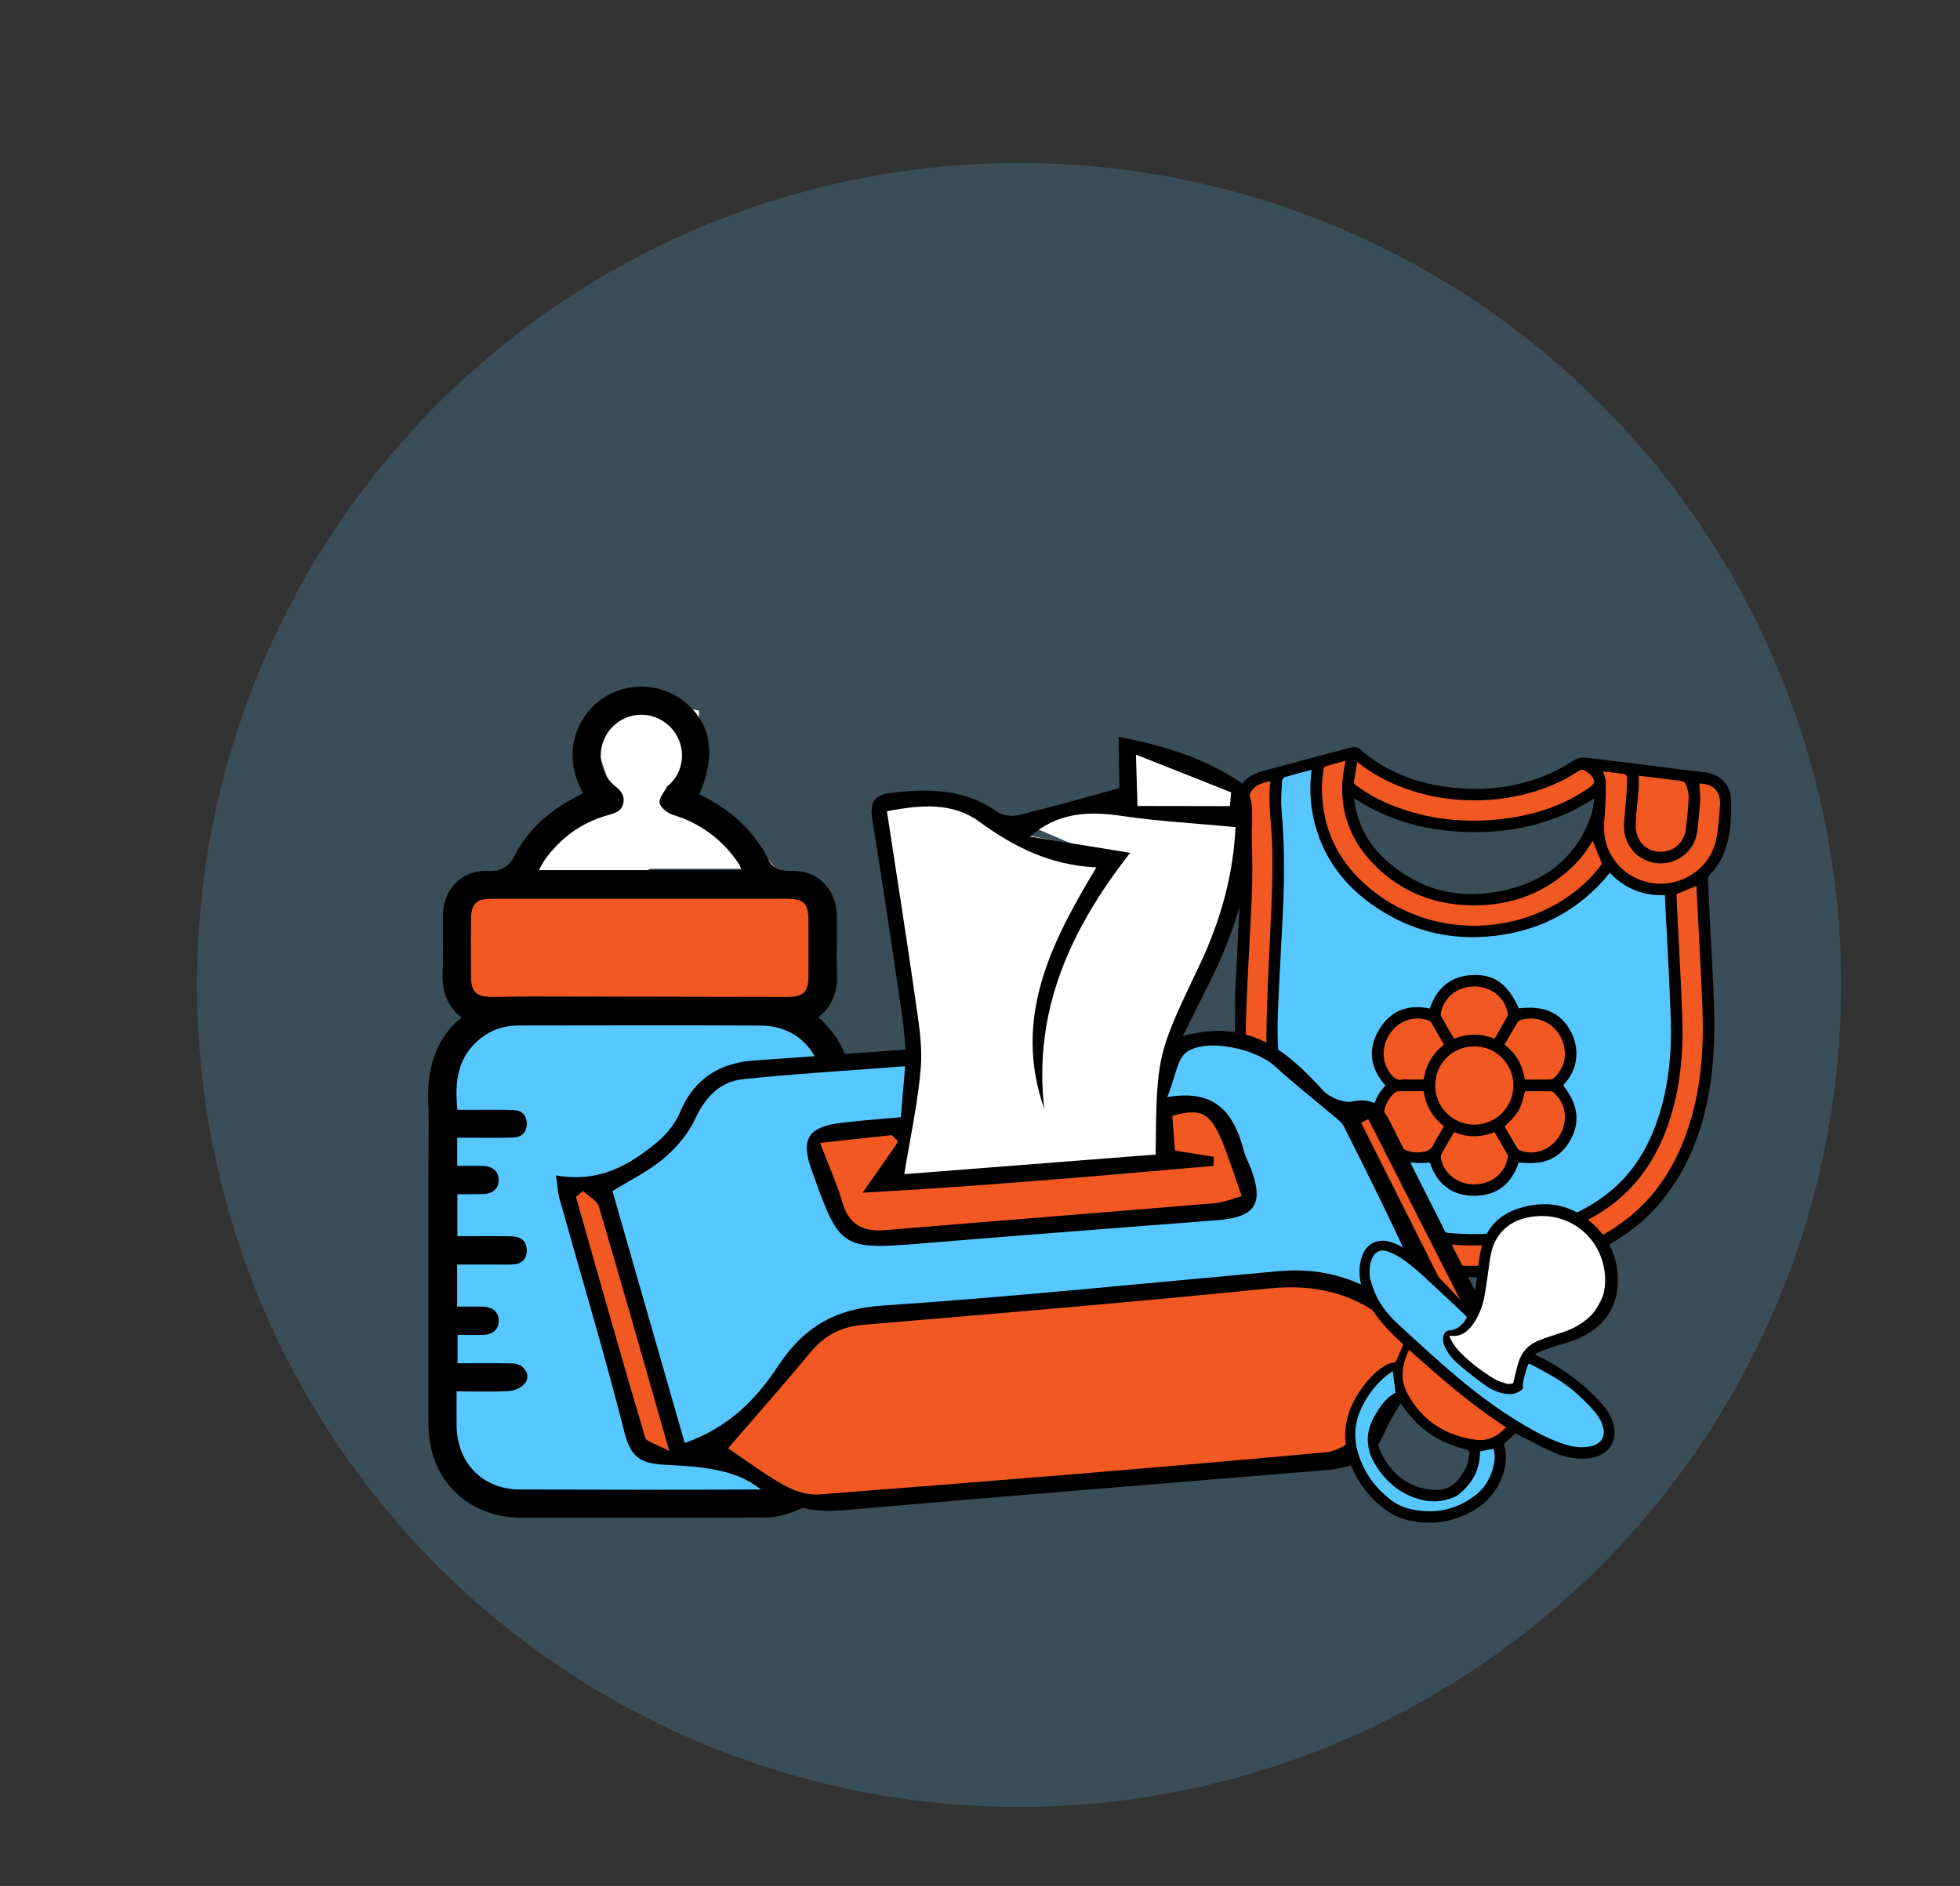 <?xml version="1.0" encoding="utf-8"?>
<!-- Generator: Adobe Illustrator 16.0.0, SVG Export Plug-In . SVG Version: 6.00 Build 0)  -->
<!DOCTYPE svg PUBLIC "-//W3C//DTD SVG 1.1//EN" "http://www.w3.org/Graphics/SVG/1.1/DTD/svg11.dtd">
<svg version="1.1" id="Layer_1" xmlns="http://www.w3.org/2000/svg" xmlns:xlink="http://www.w3.org/1999/xlink" x="0px" y="0px"
	 width="168.332px" height="162px" viewBox="194 -165.211 168.332 162" enable-background="new 194 -165.211 168.332 162"
	 xml:space="preserve">
<rect x="194" y="-165.211" width="168.332" height="162" fill="#333333" stroke="none"/>
<circle opacity="0.18" fill="#56C8FF" cx="281.522" cy="-80.605" r="70.605"/>
<g>
	<g>
		<polyline fill="#56C8FF" points="303.101,-98.681 307.116,-99.742 309.851,-92.056 316.351,-86.806 319.476,-86.806 
			325.726,-87.806 329.976,-90.056 333.101,-93.931 336.476,-91.931 338.226,-89.306 339.851,-81.182 339.851,-75.182 
			338.351,-70.057 336.601,-65.432 334.226,-61.307 329.726,-58.682 323.101,-57.932 318.101,-57.682 311.851,-59.557 
			307.851,-62.182 303.601,-67.432 301.851,-73.557 301.601,-78.307 301.601,-86.556 301.601,-92.181 301.851,-97.056 
			302.386,-98.963 		"/>
		<g>
			<polygon fill="#F15822" points="311.476,-100.133 314.275,-98.504 319.222,-97.008 325.146,-97.789 329.051,-99.352 
				330.678,-99.092 331.004,-97.531 330.092,-96.488 327.358,-95.641 324.17,-94.208 321.435,-94.078 317.334,-94.469 
				312.909,-95.576 310.958,-97.139 309.133,-98.766 309.263,-100.393 			"/>
			<polygon fill="#F15822" points="307.116,-99.742 307.375,-96.551 307.897,-93.428 310.761,-89.068 314.731,-86.66 
				320.72,-85.096 323.388,-85.227 328.008,-86.854 331.135,-89.588 332.372,-91.346 331.459,-93.494 330.028,-92.451 
				328.206,-90.565 324.105,-88.285 321.174,-87.83 316.683,-88.35 313.299,-90.498 310.825,-92.91 309.719,-96.488 
				309.917,-99.742 310.045,-100.588 			"/>
			<path fill="#F15822" d="M303.107-98.129l0.755,2.813c0,0-0.195,4.881-0.195,5.143c0,0.262-0.393,5.924-0.393,5.924v6.899
				l0.197,5.729l2.211,5.399l2.8,3.972l3.388,1.824l3.838,1.104c0,0,3.451,0.262,3.973,0.457c0.52,0.194,3.71,0.194,3.71,0.194
				l2.213-0.456l2.474-1.105l2.277-0.717l4.688-3.906l1.629-3.254l0.779-3.906l0.649-3.905v-4.556l-0.261-4.491l-0.064-3.254
				l-3.84-1.041l-1.563-2.084l-0.912-1.822l-0.194-3.059v-2.539l-0.13-0.781l3.188,0.391l4.036,0.195l2.604,0.457l1.041,0.846
				l0.39,2.992l-0.585,2.67l-1.498,1.953l0.195,1.041v3.32l0.131,4.23l0.13,4.229l-0.063,4.884l-0.848,4.427l-1.953,3.58
				l-2.861,3.711l-3.387,2.082l-1.498,0.648l-3.316,1.173l-2.668,0.586l-2.865,0.325h-1.953L318.051-56l-0.911-0.195l-1.367-0.195
				l-2.147-0.455l-2.408-0.649l-3.449-2.149l-2.536-2.213l-1.366-1.819l-1.305-1.892l-1.691-5.662l-0.521-5.468l0.392-7.354
				l0.193-2.862l0.195-5.273l-0.195-5.076l1.173-1.107L303.107-98.129z"/>
			<polygon fill="#F15822" points="313.625,-72.273 312.456,-74.357 312.583,-76.439 314.601,-77.936 316.293,-77.936 
				317.139,-77.805 318.181,-80.475 320.002,-80.93 321.5,-80.801 323.193,-79.629 323.844,-78.654 323.973,-78.131 326.056,-78 
				328.465,-76.375 328.663,-74.162 328.532,-72.795 327.944,-72.078 328.465,-70.908 328.856,-68.889 328.724,-67.586 
				327.684,-66.285 326.513,-65.893 324.886,-65.699 324.17,-65.958 322.932,-63.943 321.565,-63.031 319.482,-63.16 
				317.855,-64.332 317.075,-65.83 314.861,-65.633 313.104,-67.197 312.063,-69.93 			"/>
			<path d="M300.081-79.975c0.137-2.723,0.324-6.165,0.471-9.608c0.088-2.093-0.021-4.183-0.26-6.265
				c-0.188-1.623,0.518-2.688,2.096-3.115c2.576-0.694,5.156-1.387,7.736-2.063c0.181-0.047,0.463-0.012,0.594,0.103
				c2.309,2.041,5.047,3.05,8.064,3.369c3.063,0.326,6.02-0.09,8.813-1.437c0.599-0.287,1.148-0.678,1.738-0.987
				c0.205-0.109,0.467-0.197,0.688-0.173c1.958,0.224,3.914,0.474,5.87,0.718c1.476,0.187,2.946,0.41,4.427,0.545
				c1.539,0.142,2.32,1.213,2.355,2.385c0.045,1.459-0.043,2.933-0.521,4.341c-0.265,0.786-0.729,1.457-1.289,2.067
				c-0.104,0.117-0.188,0.315-0.18,0.476c0.137,2.905,0.293,5.813,0.437,8.719c0.156,3.201,0.221,6.399-0.355,9.576
				c-0.577,3.178-1.666,6.139-3.631,8.739c-1.893,2.509-4.368,4.228-7.262,5.367c-4.177,1.647-8.498,2.051-12.929,1.452
				c-3.198-0.43-6.213-1.407-8.937-3.18c-3.107-2.021-5.153-4.869-6.44-8.302c-0.882-2.349-1.351-4.789-1.474-7.285
				C300.017-76.102,300.081-77.676,300.081-79.975z M306.648-99.086c-0.813,0.218-1.573,0.41-2.326,0.632
				c-0.094,0.026-0.202,0.192-0.209,0.299c-0.036,0.807-0.127,1.621-0.055,2.42c0.26,2.918,0.271,5.836,0.127,8.756
				c-0.144,2.906-0.312,5.813-0.433,8.721c-0.104,2.484,0.035,4.957,0.598,7.391c0.572,2.48,1.561,4.764,3.255,6.695
				c1.653,1.885,3.749,3.086,6.101,3.863c3.922,1.295,7.905,1.43,11.928,0.533c2.373-0.527,4.58-1.439,6.498-2.972
				c2.076-1.655,3.4-3.826,4.24-6.317c0.948-2.818,1.217-5.73,1.117-8.675c-0.101-3.062-0.283-6.117-0.435-9.174
				c-0.021-0.461-0.046-0.92-0.069-1.404c-1.867,0.063-3.439-0.564-4.729-1.922c-0.197,0.233-0.377,0.461-0.571,0.674
				c-2.493,2.76-5.62,4.305-9.287,4.74c-3.89,0.463-7.457-0.455-10.636-2.738c-2.719-1.955-4.469-4.566-5.057-7.902
				C306.499-96.652,306.489-97.842,306.648-99.086z M303.107-98.129c-0.214,0.058-0.379,0.101-0.544,0.146
				c-0.993,0.283-1.412,0.91-1.294,1.93c0.332,2.922,0.347,5.852,0.198,8.785c-0.159,3.166-0.344,6.331-0.456,9.497
				c-0.101,2.813,0.153,5.604,0.892,8.332c1.488,5.504,4.753,9.442,10.17,11.453c4.441,1.646,8.997,1.905,13.624,0.993
				c2.771-0.545,5.358-1.554,7.651-3.233c2.951-2.162,4.744-5.123,5.797-8.574c0.994-3.258,1.202-6.605,1.063-9.986
				c-0.146-3.391-0.334-6.781-0.504-10.174c-0.006-0.055-0.024-0.111-0.031-0.141c-0.564,0.232-1.111,0.455-1.693,0.693
				c0.035,0.764,0.07,1.559,0.109,2.354c0.137,2.833,0.313,5.665,0.396,8.497c0.09,2.959-0.205,5.881-1.139,8.709
				c-1.365,4.145-3.977,7.172-8.02,8.91c-2.271,0.975-4.646,1.502-7.111,1.657c-3.244,0.209-6.409-0.181-9.471-1.317
				c-4.185-1.56-7.08-4.41-8.634-8.607c-0.937-2.523-1.368-5.154-1.348-7.83c0.024-2.953,0.185-5.9,0.319-8.854
				c0.123-2.607,0.26-5.209,0.176-7.822C303.206-94.498,302.868-96.277,303.107-98.129z M330.924-96.637
				c-3.153,2.056-6.615,2.901-10.299,2.901c-3.692,0.003-7.164-0.846-10.313-2.899c0,0.072-0.004,0.104,0.001,0.136
				c0.269,2.022,1.147,3.752,2.649,5.11c3.226,2.922,6.998,3.615,11.104,2.426c2.854-0.823,5.013-2.584,6.251-5.346
				C330.649-95.035,330.847-95.801,330.924-96.637z M330.782-93.004c-0.488,0.871-1.107,1.668-1.854,2.361
				c-2.165,2.016-4.754,3.057-7.688,3.185c-3.564,0.153-6.707-0.925-9.236-3.492c-2.02-2.052-2.959-4.539-2.685-7.438
				c0.046-0.483,0.153-0.963,0.238-1.476c-0.585,0.16-1.147,0.304-1.702,0.474c-0.088,0.026-0.184,0.174-0.193,0.274
				c-0.062,0.502-0.129,1.009-0.131,1.513c-0.009,3.825,1.619,6.85,4.637,9.116c4.646,3.488,11.019,3.724,15.963,0.648
				c1.367-0.852,2.543-1.918,3.453-3.172C331.308-91.701,331.049-92.344,330.782-93.004z M310.559-99.758
				c-0.094,0.574-0.174,1.09-0.264,1.606c-0.034,0.197,0.041,0.313,0.199,0.431c0.911,0.658,1.885,1.205,2.928,1.631
				c3.17,1.293,6.461,1.627,9.836,1.195c2.611-0.332,5.058-1.146,7.238-2.662c0.508-0.354,0.549-0.599,0.129-1.072
				c-0.156-0.18-0.375-0.317-0.588-0.436c-0.086-0.048-0.25-0.023-0.345,0.026c-0.435,0.24-0.847,0.519-1.282,0.748
				C323.065-95.483,315.465-95.861,310.559-99.758z M339.936-97.904c0.031,0.47,0.102,0.918,0.083,1.365
				c-0.022,0.666-0.106,1.33-0.171,1.996c-0.064,0.709-0.141,1.418-0.547,2.037c-0.799,1.217-2.293,1.75-3.651,1.303
				c-1.419-0.471-2.272-1.756-2.172-3.297c0.056-0.807,0.147-1.608,0.205-2.416c0.036-0.516,0.048-1.031,0.048-1.547
				c0-0.088-0.104-0.242-0.177-0.252c-0.625-0.096-1.255-0.164-1.871-0.24c0.081,0.312,0.21,0.599,0.221,0.89
				c0.022,0.653-0.006,1.311-0.028,1.965c-0.028,0.838-0.172,1.687-0.09,2.512c0.232,2.353,2.23,4.17,4.58,4.279
				c2.413,0.11,4.564-1.488,5.033-3.824c0.189-0.946,0.247-1.924,0.318-2.889C341.808-97.236,341.131-97.914,339.936-97.904z
				 M334.733-98.58c0,0.424,0.025,0.791-0.003,1.151c-0.078,0.998-0.213,1.992-0.254,2.99c-0.019,0.414,0.067,0.873,0.244,1.243
				c0.42,0.882,1.381,1.298,2.358,1.109c0.928-0.174,1.613-0.953,1.729-2.002c0.095-0.867,0.188-1.736,0.224-2.605
				c0.014-0.35-0.099-0.717-0.203-1.057c-0.08-0.262-0.31-0.385-0.601-0.408c-0.493-0.043-0.981-0.116-1.474-0.178
				C336.095-98.414,335.436-98.494,334.733-98.58z"/>
			<path d="M328.243-71.982c1.291,1.6,1.494,3.143,0.629,4.693c-0.89,1.596-2.285,2.203-4.438,1.928
				c-0.607,1.844-1.883,2.871-3.829,2.865c-1.933-0.004-3.2-1.027-3.802-2.857c-2.295,0.221-3.665-0.402-4.502-2.043
				c-0.688-1.348-0.711-3.096,0.687-4.572c-1.334-1.504-1.563-3.158-0.499-4.877c0.984-1.592,2.479-2.117,4.309-1.737
				c0.625-1.869,1.918-2.871,3.897-2.882c1.743-0.006,2.845,0.867,3.747,2.869c2.176-0.271,3.618,0.373,4.477,2.01
				C329.636-75.208,329.633-73.438,328.243-71.982z M317.261-71.996c-0.011,1.857,1.472,3.371,3.317,3.385
				c1.871,0.014,3.381-1.471,3.396-3.342c0.018-1.861-1.486-3.379-3.354-3.379C318.762-75.336,317.268-73.854,317.261-71.996z
				 M316.274-71.477c-0.77,0-1.509-0.01-2.252,0.006c-0.091,0.002-0.193,0.082-0.27,0.148c-0.936,0.85-1.182,2.162-0.631,3.348
				c0.564,1.217,1.744,1.885,3.002,1.728c0.459-0.06,0.795-0.205,1.006-0.662c0.25-0.541,0.588-1.041,0.888-1.56
				C317.025-69.244,316.458-70.227,316.274-71.477z M323.226-68.451c0.358,0.621,0.702,1.23,1.063,1.83
				c0.064,0.107,0.188,0.213,0.307,0.254c1.275,0.441,2.66-0.113,3.374-1.346c0.722-1.242,0.518-2.723-0.505-3.625
				c-0.067-0.061-0.161-0.133-0.245-0.135c-0.75-0.01-1.503-0.006-2.241-0.006C324.583-69.885,324.426-69.615,323.226-68.451z
				 M324.959-72.477c0.758,0,1.479,0.006,2.199-0.01c0.11-0.002,0.245-0.072,0.329-0.152c0.759-0.729,1.054-1.608,0.851-2.645
				c-0.346-1.764-2.055-2.822-3.713-2.309c-0.107,0.033-0.236,0.094-0.287,0.18c-0.381,0.633-0.746,1.277-1.121,1.93
				C324.2-74.713,324.78-73.725,324.959-72.477z M318.018-75.482c-0.374-0.646-0.729-1.273-1.1-1.891
				c-0.061-0.098-0.188-0.178-0.299-0.213c-1.223-0.395-2.49,0.059-3.231,1.139c-0.763,1.115-0.735,2.486,0.056,3.492
				c0.264,0.334,0.547,0.561,1.006,0.482c0.198-0.035,0.407-0.006,0.612-0.006c0.405,0,0.812,0,1.214,0
				C316.458-73.73,317.034-74.707,318.018-75.482z M318.879-67.969c-0.375,0.646-0.735,1.258-1.078,1.879
				c-0.061,0.109-0.07,0.271-0.045,0.396c0.274,1.324,1.449,2.225,2.88,2.219c1.428-0.008,2.581-0.918,2.852-2.256
				c0.019-0.092,0.035-0.205-0.006-0.277c-0.366-0.655-0.747-1.303-1.129-1.959C321.189-67.496,320.043-67.494,318.879-67.969z
				 M322.352-75.979c0.383-0.658,0.755-1.287,1.109-1.928c0.05-0.09,0.043-0.229,0.02-0.336c-0.283-1.322-1.432-2.229-2.829-2.234
				c-1.43-0.012-2.591,0.869-2.891,2.195c-0.027,0.119-0.044,0.273,0.012,0.371c0.354,0.646,0.733,1.281,1.106,1.93
				C320.045-76.453,321.186-76.457,322.352-75.979z"/>
		</g>
	</g>
	<polygon fill="#FFFFFF" points="238.633,-91.022 246.756,-96.582 244.833,-102.354 248.681,-105.237 254.027,-104.169 
		254.027,-99.466 253.491,-96.794 258.301,-93.268 260.654,-90.595 249.858,-90.595 247.186,-89.315 238.314,-90.167 	"/>
	<g>
		<polyline fill="#F15822" points="234.792,-89.211 232.792,-86.586 232.792,-79.586 235.042,-78.461 240.167,-78.336 
			262.542,-78.336 264.792,-79.461 264.792,-82.836 264.792,-88.086 263.792,-89.836 260.292,-89.836 234.292,-89.836 		"/>
		<polygon fill="#56C8FF" points="234.417,-76.461 232.417,-73.086 232.417,-43.336 234.167,-38.586 236.167,-36.586 
			241.917,-35.961 250.167,-35.336 259.667,-35.336 262.167,-36.211 264.667,-39.336 266.167,-42.836 266.417,-50.336 
			266.292,-57.711 266.292,-65.211 266.292,-70.961 266.167,-74.211 264.292,-77.836 257.167,-79.086 247.042,-78.961 
			240.792,-78.961 234.417,-78.586 		"/>
		<g>
			<path d="M254.065-96.978c1.969,0.953,3.691,2.233,4.979,4.037c0.293,0.408,0.619,0.813,0.802,1.272
				c0.405,1.015,1.063,1.313,2.161,1.275c2.25-0.076,3.834,1.592,3.861,3.855c0.012,0.66,0.004,1.322,0.004,1.981
				c0,0.943-0.041,1.892,0.01,2.832c0.084,1.539-0.309,2.865-1.59,3.889c1.271,1.193,2.229,2.537,2.572,4.232
				c0.11,0.553,0.195,1.119,0.195,1.684c0.013,9.818,0.035,19.639-0.005,29.459c-0.017,3.785-2.61,6.799-6.323,7.508
				c-0.549,0.104-1.125,0.105-1.691,0.105c-6.733,0.01-13.471,0.01-20.205,0.006c-4.717-0.006-8.028-3.301-8.035-8.012
				c-0.01-7.646,0-15.293,0-22.938c0-1.51,0.055-3.023-0.014-4.529c-0.129-2.902,0.471-5.51,2.854-7.504
				c-1.342-1.018-1.678-2.354-1.622-3.891c0.058-1.604,0.003-3.209,0.019-4.814c0.023-2.285,1.586-3.957,3.84-3.859
				c1.229,0.055,1.826-0.369,2.367-1.408c1.139-2.18,2.937-3.742,5.102-4.889c0.246-0.129,0.484-0.27,0.729-0.404
				c-1.83-3.279-0.609-6.279,1.26-7.809c2.094-1.711,5.105-1.785,7.269-0.17C255.059-103.228,255.567-100.488,254.065-96.978z
				 M233.215-45.697c0,1.047-0.008,1.981,0,2.918c0.021,3.229,2.228,5.5,5.443,5.512c6.863,0.025,13.729,0.027,20.592,0
				c3.187-0.016,5.359-2.23,5.414-5.438c0.023-1.354,0.008-2.709,0.008-4.063c0-8.248,0.007-16.498-0.006-24.746
				c-0.004-3.299-2.151-5.584-5.345-5.603c-6.925-0.034-13.853-0.014-20.778-0.006c-1.16,0.002-2.224,0.313-3.17,1.031
				c-2.062,1.571-2.35,3.727-2.086,6.211c0.354,0,0.691-0.002,1.027,0c1.26,0.002,2.52-0.021,3.777,0.021
				c0.74,0.021,1.168,0.461,1.15,1.215c-0.016,0.709-0.441,1.113-1.133,1.143c-1.039,0.037-2.078,0.018-3.117,0.02
				c-0.578,0-1.156,0-1.723,0c0,0.9,0,1.613,0,2.416c0.771,0,1.488-0.02,2.206,0.004c0.875,0.031,1.368,0.502,1.354,1.24
				c-0.015,0.736-0.509,1.166-1.399,1.184c-0.714,0.015-1.427,0.005-2.146,0.005c0,1.266,0,2.409,0,3.612
				c0.444,0,0.819-0.002,1.195,0c1.165,0,2.33-0.021,3.495,0.01c0.759,0.021,1.274,0.408,1.269,1.222
				c-0.01,0.804-0.507,1.175-1.283,1.197c-0.313,0.012-0.629,0.004-0.943,0.004c-1.245,0-2.49,0-3.754,0c0,1.258,0,2.377,0,3.612
				c0.758,0,1.472-0.018,2.186,0.004c0.891,0.029,1.381,0.476,1.383,1.214c0.002,0.739-0.492,1.188-1.373,1.211
				c-0.717,0.019-1.432,0.004-2.16,0.004c0,0.86,0,1.621,0,2.435c1.623,0,3.164-0.021,4.705,0.01
				c0.972,0.021,1.619,0.932,1.123,1.656c-0.265,0.385-0.899,0.685-1.389,0.715C236.27-45.636,234.795-45.697,233.215-45.697z
				 M248.965-88.011c-4.245,0-8.494-0.006-12.741,0.003c-1.335,0.002-1.761,0.426-1.771,1.743c-0.013,1.636-0.013,3.271-0.002,4.906
				c0.01,1.375,0.428,1.778,1.827,1.783c1.07,0.002,2.142-0.041,3.209-0.041c7.363,0.012,14.726,0.03,22.087,0.041
				c1.448,0.002,1.858-0.412,1.861-1.839c0.005-1.571,0.005-3.146,0-4.719c-0.003-1.488-0.398-1.877-1.917-1.879
				C257.334-88.013,253.152-88.011,248.965-88.011z M257.708-90.465c-0.105-0.242-0.146-0.361-0.209-0.468
				c-0.099-0.159-0.207-0.317-0.316-0.469c-1.368-1.859-3.145-3.121-5.363-3.81c-0.469-0.145-1.07-0.598-1.165-1.01
				c-0.093-0.402,0.384-0.938,0.624-1.408c0.038-0.078,0.141-0.121,0.21-0.186c1.429-1.316,1.448-3.594,0.046-4.982
				c-1.402-1.388-3.631-1.354-4.988,0.08c-1.346,1.416-1.264,3.744,0.219,4.973c0.49,0.406,0.896,0.793,0.773,1.482
				c-0.137,0.768-0.771,0.912-1.381,1.086c-2.234,0.635-4.003,1.932-5.355,3.805c-0.188,0.261-0.325,0.554-0.528,0.904
				C246.155-90.465,251.875-90.465,257.708-90.465z"/>
		</g>
	</g>
	<polygon fill="#FFFFFF" points="270.704,-64.335 272.37,-72.169 272.036,-78.669 270.036,-92.335 269.704,-96.669 272.536,-96.669 
		277.204,-96.669 281.204,-93.669 286.204,-92.669 282.704,-94.169 287.536,-96.169 289.704,-96.169 291.036,-96.335 
		290.87,-101.335 296.87,-99.835 300.704,-97.335 301.106,-94.753 300.704,-90.001 297.204,-80.501 295.87,-79.169 294.245,-73.71 
		294.036,-67.835 294.911,-66.378 290.37,-64.835 281.536,-64.835 272.356,-63.837 	"/>
	<path fill="#56C8FF" d="M269.37-68.585l-3.625,0.875l-1.75,1.5l1.25,3.375l2.5,3.5l2.625,0.25h5.375l7.83-0.367l3.92-0.633h4.375
		l4.5-0.625l2.25-0.125l2.5-0.5l-0.75-5l-1.25-3.375l-2.75-0.5l-2.375,0.75l0.25-4.25l1-1.5l3-0.75l3.75,0.625l4.375,3.5l1.5,1.375
		l1.75,1.125l2,3.875l3.666,7.75l3.334,6.875l-0.01,0.776l-3.324-0.651l-3.541-2.625l-2.75-1.125l-5-1.125
		c0,0-11.125,1.125-11.5,1.125s-20.375,2-20.375,2l-5.25,0.375l-2.875,1.75l-3.875,3.875l-3.75,4.375l-3.625,1.25l-7.218-22.867
		l1.593-0.633l3.25-1.25l1.75-3l1.75-2.625l3.125-1.875h4.125l5-0.375l5.672-0.876l0.578,2.167l-0.75,3.334L269.37-68.585z"/>
	<g>
		<polygon fill="#F15822" points="245.526,-63.703 242.629,-64.046 248.64,-41.777 251.275,-39.38 251.48,-40.564 		"/>
		<g>
			<polygon fill="#F15822" points="271.196,-67.746 263.972,-67.507 264.881,-64.408 266.461,-59.919 269.403,-59.059 
				274.397,-59.018 280.554,-59.814 283.575,-59.453 289.461,-60.166 294.915,-60.564 300.448,-61.464 301.274,-63.382 
				300.761,-65.771 298.329,-69.759 295.477,-70.35 294.25,-70.973 293.911,-66.244 291.083,-65.419 279.704,-64.057 
				272.356,-63.837 270.17,-63.809 			"/>
			<g>
				<polygon fill="#F15822" points="311.114,-69.486 310.095,-68.757 318.61,-50.059 321.69,-50.07 311.61,-70.18 				"/>
				<polyline fill="#F15822" points="256.159,-41.457 264.168,-51.314 270.056,-52.029 276.571,-52.643 305.452,-55.141 
					309.636,-54.85 313.29,-52.846 315.334,-51.23 316.78,-49.841 317.467,-49.346 314.362,-45.23 311.821,-41.412 308.706,-39.605 
					274.745,-37.416 266.366,-35.48 261.778,-36.568 256.624,-39.585 256.527,-40.807 				"/>
				<g>
					<path d="M241.75-64.246c3.668,0.652,6.291-0.863,8.68-2.848c0.811-0.67,1.554-1.584,1.953-2.545
						c1.244-2.957,3.462-4.311,6.556-4.496c2.11-0.125,4.213-0.299,6.317-0.449c2.096-0.148,4.188-0.303,6.521-0.471
						c-0.105-1.066-0.156-1.982-0.291-2.883c-0.836-5.641-1.65-11.284-2.574-16.909c-0.258-1.572,0.299-2.121,1.758-2.281
						c3.179-0.351,6.238-0.31,9,1.664c0.457,0.326,1.273,0.401,1.845,0.264c2.757-0.672,5.481-1.456,8.618-2.309
						c-0.016-0.986-0.036-2.58-0.064-4.408c3.834,0.731,7.396,1.812,10.53,3.949c0.563,0.385,0.903,1.448,0.929,2.215
						c0.158,5.369-1.316,10.36-3.736,15.105c-0.631,1.234-1.235,2.482-2.207,4.438c5.652-1.592,8.938,1.271,12.049,4.672
						c0.561,0.609,1.773,1.096,2.543,0.936c2.07-0.432,2.727,0.756,3.462,2.252c2.634,5.336,5.345,10.629,8.019,15.945
						c0.412,0.822,0.772,1.674,1.158,2.508c-0.316,0.273-0.47,0.525-0.65,0.551c-4.699,0.547-7.59,3.322-9.401,7.5
						c-0.937,2.156-2.877,2.748-4.989,2.922c-13.804,1.146-27.605,2.236-41.402,3.443c-2.879,0.252-5.096-0.406-7.547-2.16
						c-1.953-1.396-4.97-1.621-7.543-1.738c-2.133-0.096-3.084-0.539-3.642-2.744c-1.705-6.746-3.712-13.414-5.588-20.119
						C241.909-62.742,241.89-63.275,241.75-64.246z M294.25-70.973c4.334-0.743,5.771,1.572,6.586,4.646
						c0.141,0.525,0.418,1.013,0.609,1.525c1.115,2.997,0.355,4.149-2.896,4.403c-8.264,0.646-16.527,1.26-24.788,1.946
						c-7.597,0.632-7.595,0.664-10.104-6.401c-0.867-2.442-0.244-3.522,2.342-3.871c1.75-0.233,3.52-0.344,5.369-0.519
						c0.131-1.526,0.238-2.801,0.371-4.379c-4.867,0.375-9.385,0.64-13.879,1.104c-2,0.207-3.27,1.507-4.145,3.399
						c-0.594,1.289-1.613,2.484-2.707,3.412c-1.293,1.097-2.868,1.854-4.406,2.813c2.063,7.203,4.124,14.373,6.204,21.632
						c3.747-1.306,6.138-3.744,8.049-6.652c2.123-3.231,4.812-4.869,8.853-5.142c11.391-0.764,22.754-1.94,34.129-2.965
						c3.947-0.354,7.392,0.771,10.442,3.3c1.082,0.895,2.358,1.543,3.548,2.305c-2.552-6.326-5.474-12.198-8.423-18.062
						c-0.163-0.321-0.502-0.567-0.791-0.813c-1.717-1.451-3.489-2.838-5.146-4.354c-1.565-1.428-5.664-2.418-7.521-1.221
						C295.097-74.311,294.95-72.677,294.25-70.973z M316.28-49.494c-0.642-0.439-1.746-1.041-2.66-1.854
						c-3.065-2.733-6.541-3.604-10.635-3.19c-11.592,1.168-23.201,2.146-34.813,3.119c-1.949,0.162-3.373,0.914-4.594,2.397
						c-2.367,2.867-4.841,5.647-7.052,8.215c1.405,0.945,3.013,2.158,4.749,3.14c0.896,0.508,2.055,0.903,3.051,0.828
						c14.512-1.127,29.023-2.285,43.516-3.621c1.313-0.121,2.783-1.263,3.697-2.338C313.282-44.841,314.674-47.184,316.28-49.494z
						 M283.684-69.96c-2.717-7.754,0.543-14.228,4.479-20.744c-3.975-0.184-7.1-1.764-10.088-3.946
						c-2.24-1.638-4.951-1.451-7.902-0.875c0.832,5.475,1.664,10.711,2.412,15.957c0.285,2.006,0.654,4.058,0.498,6.049
						c-0.24,3.006-0.903,5.978-1.42,9.166c7.377-0.576,14.502-1.129,21.588-1.685c0.092-8.532,0.084-8.532,3.783-16.301
						c1.856-3.899,2.93-7.979,3.07-11.828c-3.438-0.326-6.609-0.49-9.734-0.955c-2.844-0.422-5.486-0.34-7.918,1.771
						c2.75,0.447,5.498,0.894,8.611,1.396C285.868-85.317,282.727-78.326,283.684-69.96z M264.429-67.039
						c0.771,2.025,1.461,3.52,1.907,5.08c0.559,1.947,1.771,2.572,3.688,2.414c9.428-0.789,18.864-1.523,28.297-2.313
						c0.779-0.066,1.537-0.393,2.326-0.602c-2.322-6.688-2.445-7.869-5.966-6.91c0.073,0.986,0.155,2.023,0.229,2.99
						c1.272,0.205,2.305,0.373,3.338,0.539c-0.013,0.26-0.022,0.521-0.035,0.777c-10.045,0.879-20.092,1.754-30.125,2.301
						c1.211-1.736,2.144-3.07,3.076-4.404c-0.193-0.18-0.386-0.359-0.576-0.539C268.684-67.5,266.776-67.292,264.429-67.039z
						 M244.077-62.908c-0.205,0.169-0.408,0.34-0.613,0.508c1.959,6.885,3.897,13.775,5.935,20.641
						c0.119,0.41,0.999,0.598,2.083,1.195c-2.148-7.521-4.057-14.273-6.043-21C245.277-62.104,244.542-62.466,244.077-62.908z
						 M299.629-95.966c0.035-0.396,0.07-0.791,0.105-1.188c-2.607-1.031-5.215-2.063-8.176-3.236
						c0.049,1.662,0.086,2.787,0.135,4.41C294.417-95.977,297.026-95.97,299.629-95.966z M320.069-50.494
						c0.23-0.133,0.467-0.264,0.699-0.391c-3.084-6.07-6.168-12.137-9.255-18.201c-0.202,0.104-0.411,0.213-0.612,0.318
						C313.956-62.675,317.011-56.583,320.069-50.494z"/>
				</g>
			</g>
		</g>
	</g>
	<g>
		<polygon fill="#FFFFFF" points="316.788,-50.585 324.704,-44.335 324.788,-47.419 326.09,-50.039 329.661,-50.279 
			331.954,-54.335 332.038,-56.751 331.12,-59.419 328.788,-60.669 325.538,-61.335 323.62,-60.669 321.454,-57.501 
			321.204,-55.001 320.538,-52.335 316.62,-51.419 		"/>
		<polygon fill="#56C8FF" points="313.627,-47.439 311.038,-45.501 310.12,-42.669 310.12,-39.751 311.204,-37.751 312.674,-35.771 
			313.87,-35.501 315.538,-35.251 317.538,-34.751 319.038,-35.001 320.954,-36.085 322.704,-38.335 323.172,-41.083 
			322.454,-41.251 320.704,-40.835 319.954,-38.419 319.37,-37.419 317.704,-36.751 313.704,-37.919 312.12,-40.419 
			312.038,-43.085 313.288,-44.919 314.125,-45.016 		"/>
		<polygon fill="#F15822" points="315.118,-49.757 314.215,-47.841 314.18,-46.518 314.973,-44.718 317.898,-41.791 
			321.329,-41.283 322.154,-41.337 323.775,-42.145 324.011,-42.8 		"/>
		<polygon fill="#56C8FF" points="319.983,-52.662 314.682,-57.643 312.245,-58.275 311.217,-56.561 311.915,-53.029 
			316.09,-48.957 320.945,-44.777 325.727,-42.041 327.563,-41.082 330.374,-40.6 331.795,-40.755 332.165,-42.445 330.69,-45.139 
			325.863,-48.396 325.7,-48.326 324.93,-48.191 324.288,-45.794 322.79,-46.064 320.458,-47.6 318.833,-49.121 318.193,-50.287 
			318.182,-50.855 319.581,-50.919 320.437,-51.814 320.237,-52.632 		"/>
		<path d="M324.174-42.102c-0.332,0.3-0.637,0.569-0.936,0.851c-0.042,0.037-0.08,0.121-0.066,0.168
			c0.318,1.06,0.143,2.065-0.297,3.045c-0.479,1.074-1.228,1.929-2.242,2.527c-1.743,1.026-3.612,1.338-5.596,0.907
			c-0.884-0.188-1.672-0.595-2.363-1.168c-1.391-1.149-2.396-2.567-2.885-4.315c-0.557-1.998-0.187-3.854,0.953-5.563
			c0.569-0.854,1.225-1.632,2.103-2.188c0.28-0.179,0.569-0.318,0.907-0.338c0.06-0.005,0.131-0.087,0.16-0.148
			c0.203-0.45,0.396-0.907,0.609-1.399c-0.178-0.17-0.404-0.39-0.635-0.606c-1.004-0.965-1.917-2.002-2.516-3.276
			c-0.416-0.884-0.697-1.806-0.592-2.795c0.041-0.367,0.125-0.74,0.268-1.08c0.387-0.91,1.229-1.313,2.193-1.097
			c0.696,0.16,1.297,0.521,1.864,0.937c1.248,0.901,2.336,1.979,3.388,3.101c0.135,0.144,0.271,0.278,0.4,0.424
			c0.445,0.494,0.891,0.99,1.34,1.492c0.021-0.054,0.059-0.156,0.096-0.263c0.375-1.139,0.492-2.323,0.633-3.506
			c0.047-0.407,0.103-0.817,0.175-1.226c0.354-1.896,1.442-3.194,3.274-3.785c2.25-0.725,4.375-0.411,6.198,1.146
			c1.608,1.375,2.422,3.174,2.334,5.301c-0.093,2.235-1.304,3.763-3.287,4.683c-0.67,0.313-1.409,0.479-2.116,0.715
			c-0.439,0.147-0.883,0.304-1.318,0.468c-0.129,0.047-0.24,0.135-0.408,0.229c0.12,0.06,0.197,0.099,0.273,0.136
			c2.078,0.989,3.891,2.34,5.437,4.043c0.465,0.513,0.832,1.088,1.031,1.758c0.438,1.482-0.396,2.736-1.978,2.962
			c-1.121,0.159-2.195-0.063-3.209-0.515c-1.021-0.451-2.002-0.998-3.002-1.504C324.293-42.027,324.22-42.076,324.174-42.102z
			 M318.495-50.484c0.024,0.109,0.021,0.199,0.063,0.266c0.186,0.295,0.35,0.613,0.576,0.871c0.929,1.043,2.039,1.869,3.228,2.594
			c0.317,0.195,0.699,0.293,1.062,0.404c0.141,0.041,0.31,0,0.459-0.021c0.039-0.006,0.089-0.074,0.1-0.123
			c0.146-0.578,0.26-1.168,0.439-1.736c0.272-0.85,0.841-1.463,1.672-1.807c0.357-0.148,0.726-0.283,1.096-0.404
			c0.762-0.25,1.535-0.459,2.236-0.859c1.678-0.969,2.563-2.395,2.416-4.348c-0.262-3.494-3.439-5.775-6.84-4.938
			c-1.158,0.289-2.057,0.945-2.6,2.031c-0.275,0.549-0.389,1.145-0.475,1.75c-0.137,0.945-0.25,1.896-0.418,2.838
			c-0.16,0.91-0.477,1.773-1.026,2.529C320.008-50.791,319.422-50.333,318.495-50.484z M311.665-55.389
			c0.114,0.354,0.211,0.718,0.349,1.062c0.417,1.045,1.077,1.935,1.89,2.693c1.441,1.35,2.904,2.682,4.393,3.979
			c2.086,1.817,4.277,3.5,6.67,4.897c1.084,0.633,2.188,1.225,3.395,1.603c0.729,0.229,1.467,0.344,2.229,0.182
			c0.968-0.204,1.351-0.86,1.041-1.803c-0.19-0.586-0.558-1.06-0.965-1.498c-0.83-0.894-1.728-1.716-2.752-2.375
			c-0.764-0.49-1.576-0.901-2.377-1.338c-0.231-0.128-0.289-0.093-0.369,0.161c-0.092,0.279-0.18,0.563-0.242,0.853
			c-0.059,0.283-0.178,0.56-0.118,0.867c0.021,0.09-0.073,0.246-0.159,0.31c-0.297,0.205-0.62,0.348-0.999,0.334
			c-0.767-0.026-1.454-0.302-2.063-0.736c-0.801-0.573-1.584-1.182-2.328-1.825c-0.51-0.44-0.951-0.965-1.217-1.606
			c-0.147-0.353-0.166-0.716,0.021-1.058c0.061-0.104,0.201-0.226,0.311-0.229c0.644-0.028,1.099-0.351,1.447-0.858
			c0.195-0.289,0.202-0.295-0.051-0.531c-1.188-1.112-2.365-2.231-3.564-3.332c-0.492-0.45-1.004-0.889-1.545-1.274
			c-0.428-0.308-0.895-0.58-1.379-0.771c-0.748-0.297-1.298,0.02-1.525,0.789C311.607-56.404,311.607-55.902,311.665-55.389z
			 M314.125-45.016c-0.119,0.104-0.235,0.181-0.328,0.279c-0.541,0.592-0.983,1.245-1.26,2.002
			c-0.267,0.729-0.313,1.481,0.021,2.187c0.769,1.635,1.979,2.834,3.787,3.207c1.827,0.377,2.678-0.209,3.433-1.574
			c0.104-0.183,0.202-0.371,0.256-0.571c0.074-0.281,0.11-0.576,0.154-0.867c0.032-0.222-0.055-0.312-0.292-0.367
			c-2.315-0.528-4.133-1.803-5.47-3.764C314.319-44.645,314.238-44.818,314.125-45.016z M315.012-49.27
			c-0.588,1.233-0.811,2.494-0.159,3.722c1.269,2.383,3.313,3.688,5.976,4.019c0.9,0.11,1.672-0.263,2.321-0.884
			c0.063-0.062,0.115-0.133,0.185-0.211C320.327-44.564,317.665-46.896,315.012-49.27z M321.116-40.55
			c-0.006,0.036-0.011,0.059-0.011,0.079c0.002,1.521-0.679,2.699-1.833,3.634c-0.124,0.103-0.275,0.174-0.427,0.237
			c-1.041,0.447-2.108,0.451-3.173,0.104c-1.729-0.566-2.955-1.748-3.793-3.332c-0.207-0.387-0.323-0.844-0.383-1.283
			c-0.115-0.859,0.111-1.672,0.533-2.422c0.463-0.822,0.981-1.605,1.819-2.043c-0.074-0.623-0.147-1.232-0.224-1.863
			c-0.146,0.098-0.319,0.197-0.474,0.32c-0.942,0.773-1.678,1.709-2.204,2.807c-0.578,1.205-0.715,2.457-0.359,3.748
			c0.435,1.58,1.308,2.881,2.545,3.938c0.531,0.453,1.127,0.818,1.81,0.992c2.074,0.521,4.007,0.197,5.724-1.104
			c0.912-0.689,1.446-1.654,1.652-2.787c0.076-0.416,0.074-0.83-0.048-1.227C321.877-40.684,321.504-40.619,321.116-40.55z"/>
	</g>
	<path fill="#F15822" d="M231.292-79.711"/>
</g>
</svg>

